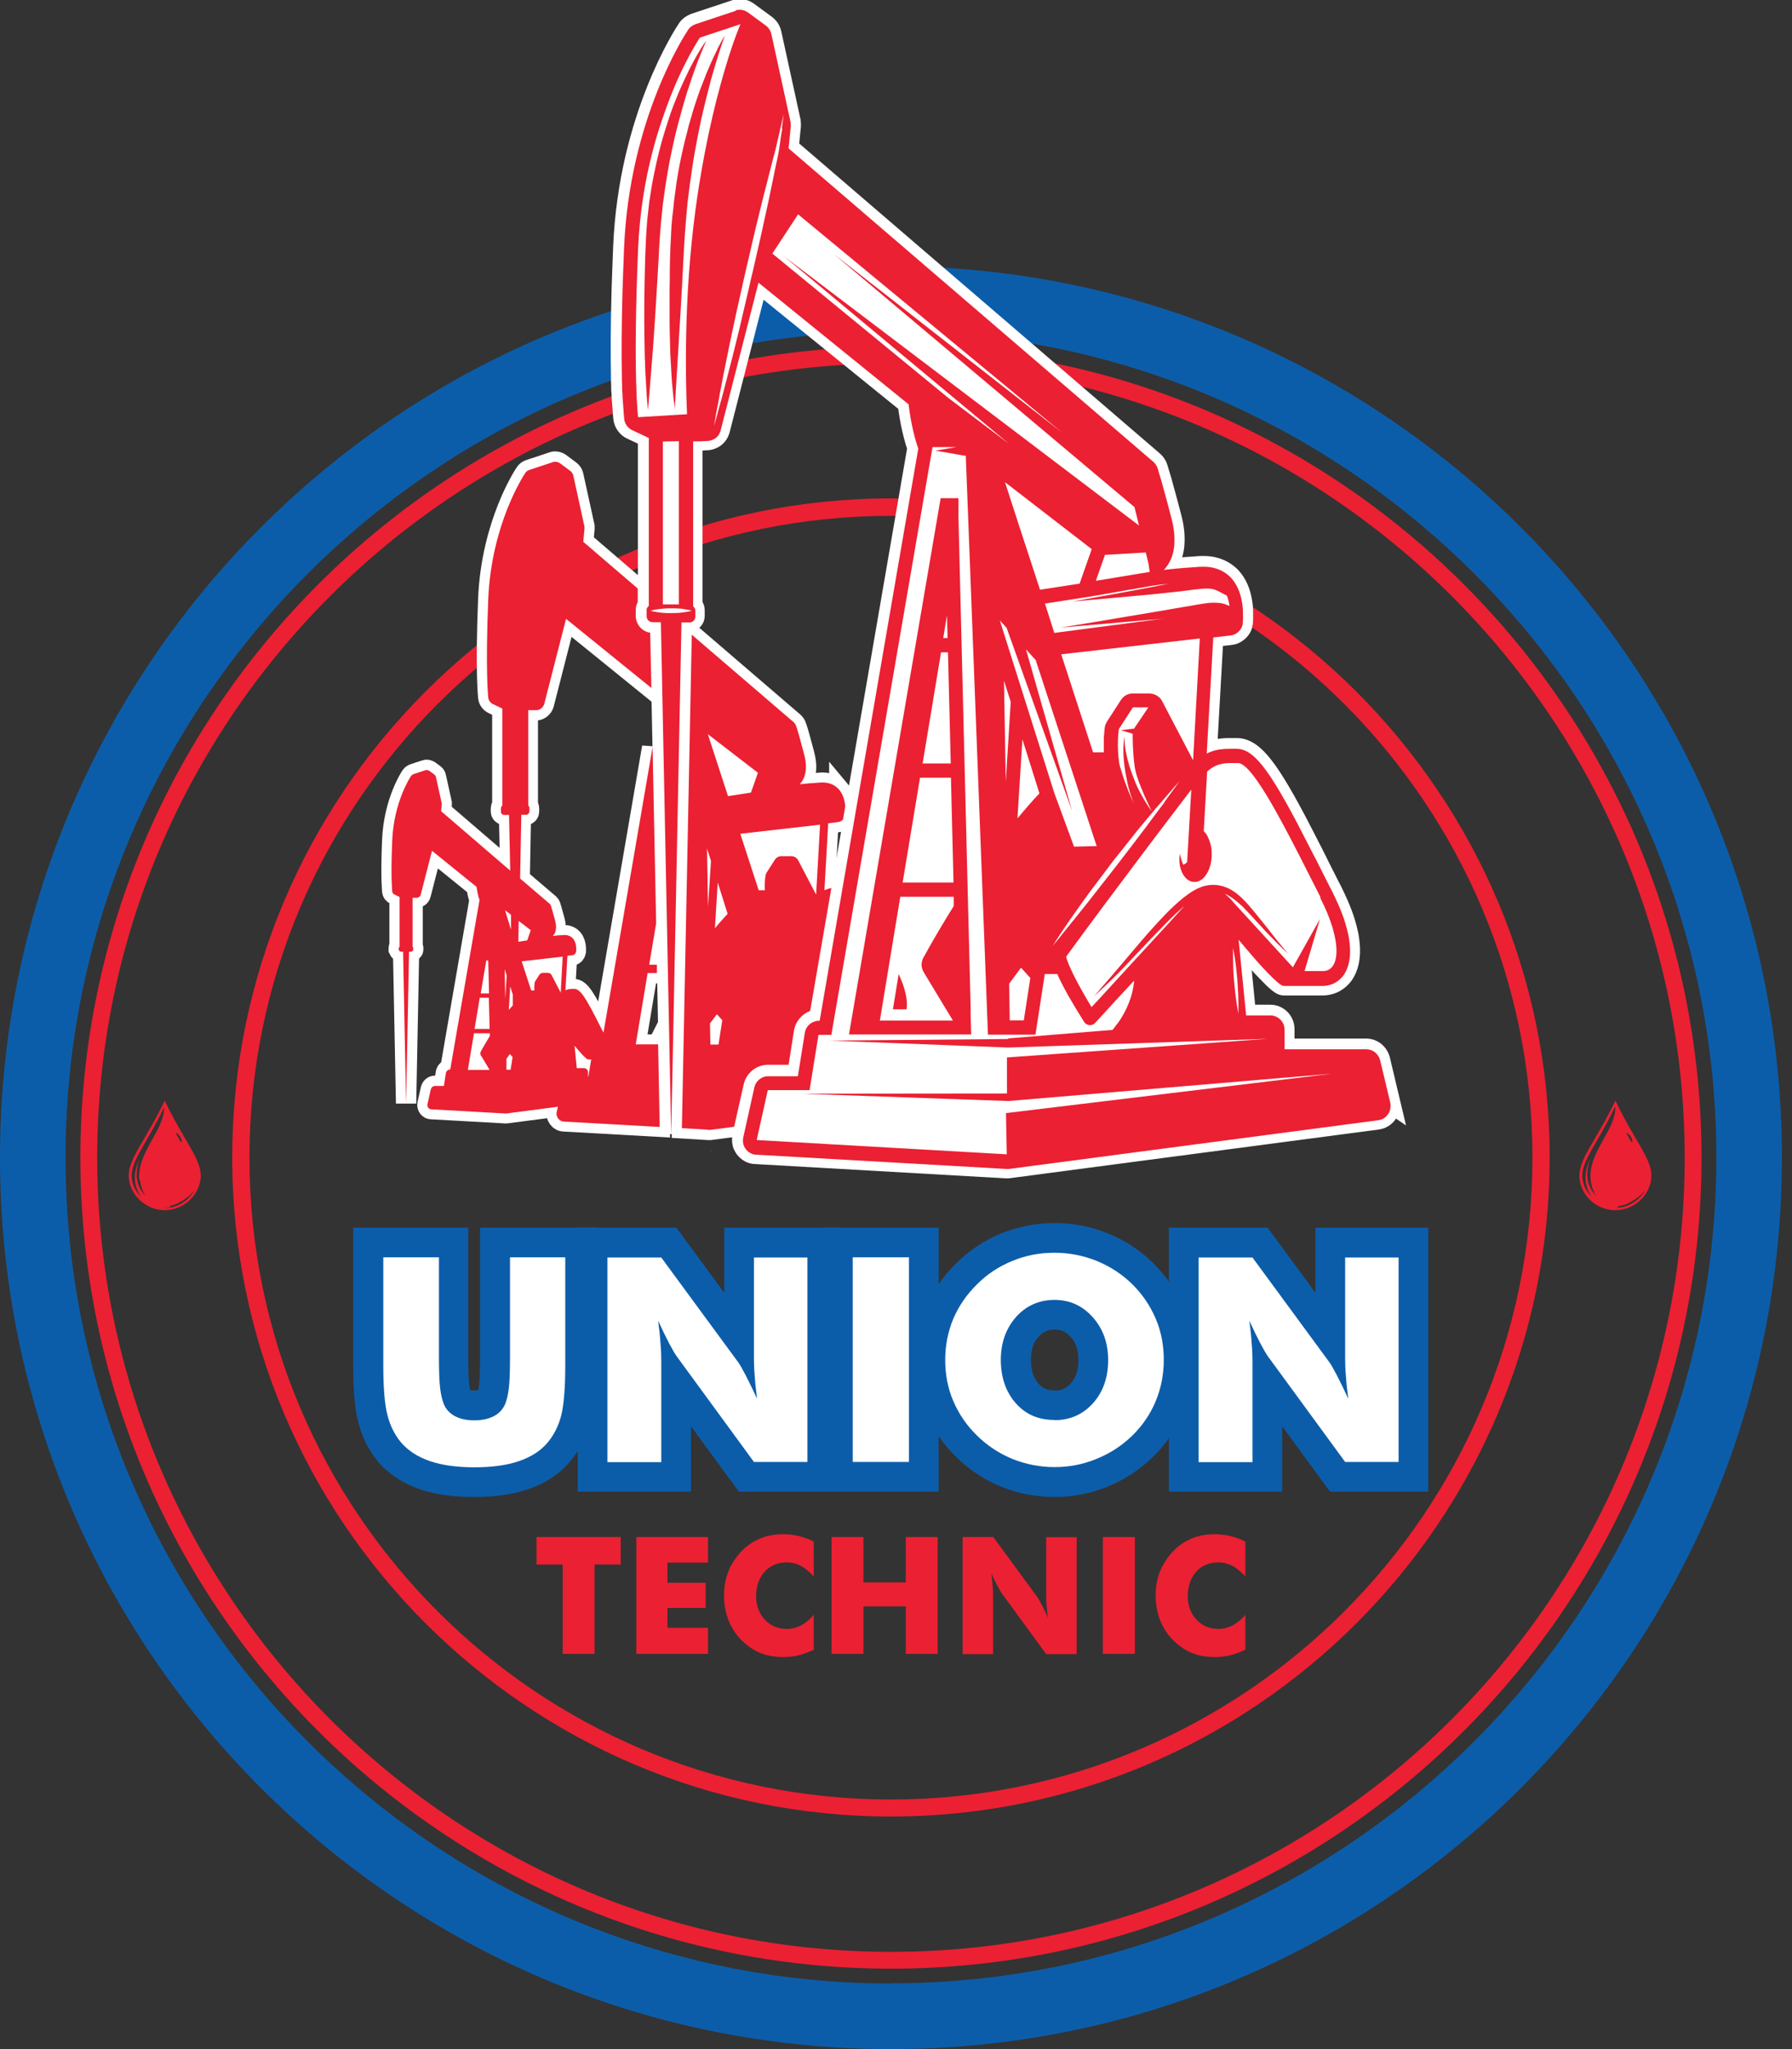 <?xml version="1.0" encoding="UTF-8"?>
<svg xmlns="http://www.w3.org/2000/svg" width="105" height="120" viewBox="0 0 105 120" fill="none">
  <rect x="0" y="0" width="105" height="120" fill="#333333" stroke="none"/>
  <g clip-path="url(#clip0_1470_423)">
    <path d="M52.204 15.592C23.376 15.592 0 38.956 0 67.796C0 96.636 23.376 120 52.204 120C81.032 120 104.408 96.624 104.408 67.796C104.408 38.968 81.032 15.592 52.204 15.592ZM52.204 116.16C25.534 116.16 3.84 94.466 3.84 67.796C3.84 41.125 25.534 19.42 52.204 19.42C78.875 19.42 100.568 41.114 100.568 67.784C100.568 94.455 78.875 116.148 52.204 116.148V116.16Z" fill="#0C5DA9"></path>
    <path d="M63.19 67.448C63.19 67.448 63.295 67.39 63.341 67.355C63.295 67.367 63.26 67.378 63.213 67.401C63.213 67.413 63.202 67.436 63.19 67.448Z" fill="#616F7F"></path>
    <path d="M41.659 67.39C41.659 67.39 41.59 67.367 41.566 67.355C41.601 67.378 41.648 67.401 41.682 67.425C41.682 67.413 41.682 67.401 41.671 67.39H41.659Z" fill="#616F7F"></path>
    <path d="M52.204 20.302C26.021 20.302 4.71 41.601 4.71 67.796C4.71 93.991 26.009 115.29 52.204 115.29C78.399 115.29 99.698 93.991 99.698 67.796C99.698 41.601 78.399 20.302 52.204 20.302ZM52.204 114.304C26.555 114.304 5.696 93.445 5.696 67.796C5.696 42.146 26.555 21.288 52.204 21.288C77.854 21.288 98.712 42.146 98.712 67.796C98.712 93.445 77.854 114.304 52.204 114.304Z" fill="#EB2032"></path>
    <path d="M52.204 29.188C30.916 29.188 13.607 46.508 13.607 67.784C13.607 89.06 30.928 106.38 52.204 106.38C73.48 106.38 90.8 89.06 90.8 67.784C90.8 46.508 73.48 29.188 52.204 29.188ZM52.204 105.383C31.485 105.383 14.617 88.527 14.617 67.796C14.617 47.065 31.485 30.209 52.204 30.209C72.923 30.209 89.791 47.065 89.791 67.796C89.791 88.527 72.935 105.383 52.204 105.383Z" fill="#EB2032"></path>
    <path d="M93.829 70.696L93.852 70.719C94.096 70.812 94.362 70.87 94.652 70.87C95.859 70.87 96.764 69.861 96.764 68.852C96.764 67.842 95.778 66.81 94.652 64.455C93.516 66.81 92.541 67.842 92.541 68.852C92.541 69.617 93.052 70.383 93.829 70.708V70.696ZM95.325 66.346C95.325 66.346 95.476 66.415 95.557 66.566C95.638 66.717 95.673 66.856 95.627 66.879C95.581 66.903 95.522 66.763 95.441 66.612C95.36 66.462 95.279 66.369 95.325 66.346ZM94.815 70.638C94.815 70.638 94.919 70.615 94.989 70.603C95.047 70.592 95.105 70.568 95.174 70.557C95.209 70.557 95.232 70.534 95.267 70.522C95.302 70.51 95.337 70.499 95.36 70.487C95.395 70.476 95.43 70.464 95.453 70.441L95.499 70.418L95.546 70.394C95.604 70.36 95.673 70.325 95.731 70.29C95.766 70.267 95.789 70.255 95.812 70.232C95.836 70.209 95.871 70.197 95.894 70.174C95.952 70.128 95.998 70.093 96.044 70.058C96.068 70.035 96.091 70.023 96.114 70C96.137 69.977 96.16 69.965 96.172 69.942C96.207 69.907 96.242 69.872 96.276 69.838C96.311 69.803 96.335 69.78 96.358 69.756C96.404 69.71 96.427 69.687 96.427 69.687C96.427 69.687 96.404 69.722 96.369 69.768C96.358 69.791 96.335 69.826 96.3 69.861C96.276 69.896 96.242 69.93 96.207 69.977C96.195 70 96.172 70.023 96.149 70.046C96.126 70.07 96.114 70.093 96.091 70.116C96.044 70.162 95.998 70.209 95.94 70.255C95.882 70.302 95.836 70.348 95.766 70.383C95.708 70.418 95.638 70.464 95.581 70.499L95.534 70.522L95.488 70.545C95.488 70.545 95.418 70.568 95.383 70.592C95.314 70.615 95.244 70.638 95.186 70.661C95.116 70.684 95.058 70.696 94.989 70.708C94.931 70.708 94.873 70.719 94.815 70.731C94.71 70.731 94.618 70.731 94.548 70.731C94.513 70.731 94.49 70.731 94.478 70.731C94.467 70.731 94.455 70.731 94.455 70.731C94.455 70.731 94.49 70.731 94.56 70.731C94.618 70.731 94.71 70.731 94.815 70.708V70.638ZM94.652 64.838C94.652 66.218 93.028 67.506 93.202 69.107C93.249 69.49 93.376 69.803 93.516 70.035C93.469 69.977 93.411 69.919 93.365 69.849C93.341 69.814 93.318 69.78 93.295 69.745C93.272 69.71 93.249 69.675 93.225 69.629C93.179 69.548 93.144 69.466 93.109 69.385C93.04 69.211 93.017 69.037 93.005 68.863C93.005 68.689 93.017 68.527 93.04 68.388C93.063 68.248 93.098 68.132 93.121 68.051C93.133 68.016 93.144 67.981 93.144 67.958C93.144 67.935 93.144 67.923 93.144 67.923C93.144 67.923 93.144 67.923 93.133 67.958C93.133 67.981 93.109 68.005 93.098 68.051C93.063 68.132 93.028 68.237 92.982 68.376C92.947 68.515 92.912 68.677 92.901 68.863C92.901 69.049 92.901 69.246 92.959 69.431C92.982 69.524 93.017 69.617 93.052 69.71C93.075 69.756 93.086 69.803 93.109 69.838C93.133 69.884 93.156 69.919 93.179 69.965C93.202 70 93.225 70.035 93.237 70.07C92.912 69.733 92.715 69.292 92.715 68.84C92.715 67.923 93.597 66.972 94.618 64.849L94.652 64.838Z" fill="#EB2032"></path>
    <path d="M7.541 68.84C7.541 69.606 8.051 70.371 8.829 70.696C8.84 70.708 8.852 70.719 8.852 70.719C9.096 70.812 9.362 70.87 9.652 70.87C10.859 70.87 11.764 69.861 11.764 68.852C11.764 67.842 10.778 66.81 9.652 64.455C8.515 66.81 7.541 67.842 7.541 68.852V68.84ZM8.202 69.107C8.249 69.49 8.376 69.803 8.515 70.035C8.469 69.977 8.411 69.919 8.365 69.849C8.341 69.814 8.318 69.78 8.295 69.745C8.272 69.71 8.249 69.675 8.225 69.629C8.179 69.548 8.144 69.466 8.109 69.385C8.051 69.211 8.017 69.037 8.005 68.863C8.005 68.689 8.017 68.527 8.04 68.388C8.063 68.248 8.098 68.132 8.121 68.051C8.133 68.016 8.144 67.981 8.144 67.958C8.144 67.935 8.144 67.923 8.144 67.923C8.144 67.923 8.144 67.923 8.133 67.958C8.133 67.981 8.109 68.005 8.098 68.051C8.063 68.132 8.028 68.237 7.982 68.376C7.947 68.515 7.912 68.677 7.901 68.863C7.901 69.049 7.901 69.246 7.959 69.431C7.982 69.524 8.017 69.617 8.051 69.71C8.075 69.756 8.098 69.803 8.109 69.838C8.133 69.884 8.156 69.919 8.179 69.965C8.202 70 8.225 70.035 8.237 70.07C7.912 69.733 7.715 69.292 7.715 68.84C7.715 67.923 8.597 66.972 9.618 64.849C9.618 66.23 7.993 67.517 8.167 69.118L8.202 69.107ZM10.325 66.346C10.325 66.346 10.476 66.415 10.557 66.566C10.639 66.717 10.673 66.856 10.627 66.879C10.581 66.903 10.523 66.763 10.441 66.612C10.36 66.462 10.279 66.369 10.325 66.346ZM9.977 70.615C10.035 70.603 10.093 70.58 10.163 70.568C10.198 70.568 10.221 70.545 10.256 70.534C10.29 70.522 10.325 70.51 10.348 70.499C10.383 70.487 10.418 70.476 10.441 70.452L10.488 70.429L10.534 70.406C10.592 70.371 10.662 70.336 10.72 70.302C10.755 70.278 10.778 70.267 10.801 70.244C10.824 70.22 10.859 70.209 10.882 70.186C10.94 70.139 10.986 70.104 11.033 70.07C11.056 70.046 11.079 70.035 11.102 70.012C11.126 69.988 11.149 69.977 11.161 69.954C11.195 69.919 11.23 69.884 11.265 69.849C11.3 69.814 11.323 69.791 11.346 69.768C11.393 69.722 11.416 69.698 11.416 69.698C11.416 69.698 11.393 69.733 11.358 69.78C11.346 69.803 11.323 69.838 11.288 69.872C11.265 69.907 11.23 69.942 11.195 69.988C11.184 70.012 11.161 70.035 11.137 70.058C11.114 70.081 11.091 70.104 11.079 70.128C11.033 70.174 10.986 70.22 10.928 70.267C10.87 70.313 10.824 70.36 10.755 70.394C10.697 70.429 10.627 70.476 10.569 70.51L10.523 70.534L10.476 70.557C10.476 70.557 10.406 70.58 10.372 70.603C10.302 70.626 10.232 70.65 10.174 70.673C10.105 70.696 10.047 70.708 9.977 70.719C9.919 70.719 9.861 70.731 9.803 70.743C9.699 70.743 9.606 70.743 9.536 70.743C9.502 70.743 9.478 70.743 9.467 70.743C9.455 70.743 9.444 70.743 9.444 70.743C9.444 70.743 9.478 70.743 9.548 70.743C9.606 70.743 9.699 70.742 9.803 70.719C9.861 70.719 9.908 70.696 9.977 70.684V70.615Z" fill="#EB2032"></path>
    <path d="M27.784 86.798C26.67 86.798 25.696 86.659 24.895 86.392C24.037 86.102 23.341 85.65 22.819 85.035C22.355 84.49 22.03 83.828 21.845 83.086C21.659 82.378 21.578 81.357 21.578 79.965V72.761H26.578V79.455C26.578 80.278 26.601 80.859 26.636 81.195C26.67 81.485 26.728 81.728 26.798 81.903C26.845 82.019 26.914 82.088 27.042 82.158C27.227 82.251 27.471 82.297 27.784 82.297C28.097 82.297 28.329 82.251 28.515 82.158C28.643 82.088 28.724 82.007 28.77 81.891C28.84 81.728 28.898 81.485 28.921 81.195C28.956 80.87 28.979 80.278 28.979 79.455V72.761H33.967V79.965C33.967 81.369 33.886 82.39 33.701 83.086C33.515 83.84 33.179 84.49 32.715 85.035C32.204 85.638 31.508 86.091 30.65 86.392C29.849 86.659 28.875 86.798 27.761 86.798H27.784Z" fill="white"></path>
    <path d="M33.121 73.631V79.965C33.121 81.276 33.039 82.251 32.889 82.877C32.726 83.504 32.459 84.037 32.088 84.478C31.682 84.965 31.114 85.325 30.406 85.568C29.687 85.812 28.828 85.928 27.807 85.928C26.787 85.928 25.916 85.812 25.197 85.568C24.489 85.325 23.921 84.965 23.503 84.478C23.132 84.037 22.865 83.504 22.703 82.877C22.541 82.251 22.459 81.288 22.459 79.965V73.631H25.719V79.455C25.719 80.313 25.742 80.928 25.789 81.299C25.835 81.671 25.905 81.984 26.009 82.239C26.137 82.541 26.357 82.773 26.659 82.935C26.96 83.097 27.355 83.179 27.796 83.179C28.237 83.179 28.619 83.097 28.933 82.935C29.246 82.773 29.455 82.541 29.594 82.239C29.698 81.984 29.768 81.671 29.814 81.299C29.861 80.928 29.884 80.313 29.884 79.455V73.631H33.132M34.861 71.891H28.132V79.455C28.132 80.441 28.097 80.893 28.074 81.091C28.063 81.23 28.039 81.346 28.016 81.415C27.97 81.415 27.889 81.427 27.784 81.427C27.68 81.427 27.61 81.427 27.552 81.415C27.529 81.334 27.517 81.23 27.494 81.091C27.471 80.916 27.436 80.476 27.436 79.455V71.891H20.696V79.965C20.696 81.439 20.789 82.541 20.998 83.306C21.218 84.176 21.613 84.942 22.146 85.592C22.773 86.323 23.596 86.868 24.606 87.216C25.499 87.517 26.566 87.668 27.773 87.668C28.979 87.668 30.046 87.517 30.94 87.216C31.96 86.868 32.784 86.323 33.399 85.592C33.944 84.954 34.339 84.176 34.559 83.295C34.756 82.529 34.849 81.439 34.849 79.954V71.879L34.861 71.891Z" fill="#0C5DA9"></path>
    <path d="M43.736 86.485L39.617 80.859V86.485H34.733V72.761H39.188L43.306 78.364V72.761H48.179V86.485H43.736Z" fill="white"></path>
    <path d="M47.309 73.631V85.615H44.176L39.652 79.431C39.559 79.304 39.408 79.049 39.211 78.677C39.014 78.295 38.794 77.854 38.562 77.343C38.631 77.842 38.678 78.295 38.701 78.677C38.736 79.06 38.747 79.408 38.747 79.71V85.626H35.592V73.643H38.747L43.272 79.803C43.364 79.93 43.504 80.186 43.701 80.557C43.898 80.94 44.118 81.392 44.362 81.914C44.292 81.415 44.246 80.975 44.223 80.592C44.188 80.209 44.176 79.861 44.176 79.559V73.643H47.309M49.049 71.891H42.436V75.708L40.151 72.599L39.629 71.891H33.852V87.355H40.487V83.527L42.773 86.647L43.295 87.355H49.049V71.891Z" fill="#0C5DA9"></path>
    <path d="M54.13 72.761H49.096V86.485H54.13V72.761Z" fill="white"></path>
    <path d="M53.26 73.631V85.615H49.965V73.631H53.26ZM55 71.891H48.225V87.355H55V71.891Z" fill="#0C5DA9"></path>
    <path d="M61.798 86.798C60.835 86.798 59.895 86.612 59.014 86.253C58.132 85.893 57.331 85.371 56.658 84.698C55.962 84.037 55.429 83.248 55.069 82.39C54.709 81.531 54.524 80.603 54.524 79.64C54.524 78.677 54.709 77.749 55.069 76.879C55.429 76.021 55.974 75.244 56.67 74.571C57.331 73.909 58.132 73.388 59.014 73.028C59.895 72.668 60.835 72.483 61.798 72.483C62.761 72.483 63.7 72.668 64.582 73.028C65.475 73.388 66.276 73.909 66.948 74.571C67.621 75.232 68.155 76.009 68.526 76.879C68.886 77.738 69.072 78.666 69.072 79.64C69.072 80.615 68.886 81.543 68.526 82.401C68.167 83.26 67.633 84.037 66.948 84.71C66.264 85.371 65.464 85.893 64.57 86.253C63.677 86.612 62.749 86.798 61.798 86.798ZM61.798 76.995C61.136 76.995 60.638 77.216 60.197 77.703C59.744 78.213 59.524 78.84 59.524 79.64C59.524 80.441 59.744 81.091 60.185 81.589C60.603 82.065 61.113 82.285 61.798 82.285C62.482 82.285 62.969 82.065 63.399 81.578C63.851 81.067 64.072 80.441 64.072 79.64C64.072 78.84 63.851 78.213 63.399 77.703C62.958 77.216 62.459 76.984 61.809 76.984L61.798 76.995Z" fill="white"></path>
    <path d="M61.798 73.364C62.645 73.364 63.468 73.527 64.257 73.84C65.046 74.165 65.742 74.617 66.334 75.197C66.937 75.789 67.389 76.462 67.714 77.216C68.039 77.97 68.19 78.782 68.19 79.64C68.19 80.499 68.028 81.311 67.714 82.065C67.401 82.819 66.937 83.492 66.334 84.084C65.719 84.675 65.023 85.128 64.234 85.441C63.445 85.766 62.633 85.916 61.786 85.916C60.939 85.916 60.104 85.754 59.327 85.441C58.538 85.116 57.853 84.664 57.262 84.084C56.647 83.492 56.183 82.807 55.858 82.053C55.533 81.299 55.383 80.487 55.383 79.64C55.383 78.793 55.545 77.981 55.858 77.227C56.183 76.473 56.647 75.8 57.262 75.197C57.853 74.606 58.55 74.153 59.327 73.84C60.104 73.515 60.928 73.364 61.786 73.364M61.798 83.167C62.703 83.167 63.457 82.831 64.048 82.169C64.64 81.508 64.93 80.661 64.93 79.652C64.93 78.643 64.628 77.807 64.025 77.135C63.422 76.462 62.679 76.125 61.786 76.125C60.893 76.125 60.127 76.462 59.536 77.123C58.944 77.796 58.642 78.631 58.642 79.64C58.642 80.65 58.932 81.508 59.512 82.169C60.092 82.831 60.846 83.156 61.775 83.156M61.798 71.624C60.719 71.624 59.675 71.833 58.677 72.227C57.691 72.633 56.798 73.213 56.044 73.968C55.278 74.71 54.675 75.58 54.257 76.555C53.851 77.517 53.642 78.561 53.642 79.652C53.642 80.743 53.851 81.775 54.257 82.738C54.663 83.712 55.267 84.594 56.055 85.348C56.798 86.079 57.679 86.671 58.677 87.065C59.663 87.471 60.719 87.668 61.798 87.668C62.877 87.668 63.909 87.459 64.895 87.065C65.881 86.659 66.775 86.079 67.54 85.336C68.317 84.571 68.921 83.701 69.315 82.738C69.721 81.775 69.93 80.731 69.93 79.64C69.93 78.55 69.721 77.506 69.315 76.543C68.909 75.568 68.317 74.698 67.552 73.956C66.798 73.213 65.904 72.622 64.907 72.227C63.909 71.821 62.865 71.624 61.798 71.624ZM61.798 81.427C61.369 81.427 61.09 81.311 60.846 81.021C60.661 80.812 60.406 80.429 60.406 79.64C60.406 78.852 60.661 78.492 60.858 78.283C61.125 77.981 61.392 77.865 61.798 77.865C62.204 77.865 62.459 77.993 62.737 78.295C62.935 78.515 63.19 78.898 63.19 79.652C63.19 80.406 62.935 80.8 62.737 81.021C62.471 81.311 62.204 81.439 61.786 81.439L61.798 81.427Z" fill="#0C5DA9"></path>
    <path d="M78.376 86.485L74.269 80.859V86.485H69.374V72.761H73.84L77.947 78.364V72.761H82.819V86.485H78.376Z" fill="white"></path>
    <path d="M81.949 73.631V85.615H78.817L74.292 79.431C74.2 79.304 74.049 79.049 73.852 78.677C73.654 78.295 73.434 77.854 73.202 77.343C73.272 77.842 73.318 78.295 73.341 78.677C73.376 79.06 73.388 79.408 73.388 79.71V85.626H70.232V73.643H73.388L77.912 79.803C78.005 79.93 78.144 80.186 78.341 80.557C78.538 80.94 78.759 81.392 79.002 81.914C78.933 81.415 78.886 80.975 78.863 80.592C78.828 80.209 78.817 79.861 78.817 79.559V73.643H81.949M83.689 71.891H77.077V75.708L74.791 72.599L74.269 71.891H68.492V87.355H75.128V83.527L77.413 86.647L77.935 87.355H83.689V71.891Z" fill="#0C5DA9"></path>
    <path d="M32.97 96.856V91.624H31.439V90.012H36.369V91.624H34.837V96.856H32.97Z" fill="#EB2032"></path>
    <path d="M37.285 96.856V90.012H41.485V91.508H39.107V92.691H41.346V94.165H39.107V95.325H41.485V96.856H37.285Z" fill="#EB2032"></path>
    <path d="M47.68 90.278V92.32C47.425 92.042 47.169 91.833 46.914 91.694C46.659 91.566 46.392 91.496 46.102 91.496C45.568 91.496 45.128 91.682 44.803 92.042C44.478 92.401 44.304 92.889 44.304 93.48C44.304 94.025 44.478 94.49 44.814 94.849C45.151 95.209 45.58 95.394 46.102 95.394C46.392 95.394 46.659 95.325 46.914 95.197C47.169 95.07 47.425 94.861 47.68 94.571V96.612C47.378 96.752 47.088 96.868 46.798 96.937C46.508 97.007 46.206 97.042 45.905 97.042C45.534 97.042 45.186 96.995 44.872 96.914C44.559 96.821 44.269 96.694 44.002 96.508C43.492 96.16 43.097 95.731 42.831 95.209C42.564 94.687 42.425 94.107 42.425 93.445C42.425 92.923 42.506 92.448 42.68 92.019C42.854 91.589 43.109 91.207 43.445 90.847C43.77 90.51 44.13 90.267 44.547 90.093C44.965 89.919 45.406 89.849 45.905 89.849C46.206 89.849 46.496 89.884 46.798 89.954C47.088 90.023 47.39 90.128 47.68 90.278Z" fill="#EB2032"></path>
    <path d="M48.724 96.856V90.012H50.592V92.668H53.074V90.012H54.942V96.856H53.074V94.072H50.592V96.856H48.724Z" fill="#EB2032"></path>
    <path d="M56.403 96.856V90.012H58.201L60.788 93.538C60.835 93.608 60.916 93.759 61.032 93.968C61.148 94.188 61.276 94.443 61.403 94.745C61.368 94.466 61.334 94.211 61.322 93.991C61.299 93.77 61.299 93.573 61.299 93.399V90.023H63.085V96.868H61.299L58.712 93.329C58.654 93.26 58.573 93.109 58.457 92.9C58.341 92.68 58.213 92.425 58.085 92.135C58.12 92.425 58.155 92.68 58.166 92.9C58.178 93.121 58.19 93.318 58.19 93.492V96.868H56.392L56.403 96.856Z" fill="#EB2032"></path>
    <path d="M64.617 96.856V90.012H66.496V96.856H64.617Z" fill="#EB2032"></path>
    <path d="M72.97 90.278V92.32C72.715 92.042 72.46 91.833 72.204 91.694C71.949 91.566 71.682 91.496 71.392 91.496C70.859 91.496 70.418 91.682 70.093 92.042C69.768 92.401 69.594 92.889 69.594 93.48C69.594 94.025 69.768 94.49 70.105 94.849C70.441 95.209 70.87 95.394 71.392 95.394C71.682 95.394 71.949 95.325 72.204 95.197C72.46 95.07 72.715 94.861 72.97 94.571V96.612C72.668 96.752 72.378 96.868 72.088 96.937C71.798 97.007 71.497 97.042 71.195 97.042C70.824 97.042 70.476 96.995 70.163 96.914C69.849 96.821 69.559 96.694 69.293 96.508C68.782 96.16 68.388 95.731 68.121 95.209C67.854 94.687 67.715 94.107 67.715 93.445C67.715 92.923 67.796 92.448 67.97 92.019C68.144 91.589 68.399 91.207 68.736 90.847C69.061 90.51 69.42 90.267 69.838 90.093C70.255 89.919 70.696 89.849 71.195 89.849C71.497 89.849 71.787 89.884 72.088 89.954C72.378 90.023 72.68 90.128 72.97 90.278Z" fill="#EB2032"></path>
    <path d="M53.12 59.107C53.202 58.585 53.039 57.865 52.657 57.042L52.32 59.107H53.12Z" fill="white" stroke="white" stroke-width="1.189" stroke-miterlimit="10"></path>
    <path d="M81.45 64.548L80.859 62.065C80.824 61.926 80.754 61.798 80.661 61.694C80.51 61.52 80.29 61.415 80.046 61.415H75.255V60.267C75.255 60.035 75.162 59.826 75.012 59.675C74.861 59.524 74.652 59.432 74.432 59.432H73.005L72.564 55C72.842 55.325 73.167 55.719 73.492 56.09C73.689 56.311 73.886 56.543 74.084 56.74C74.281 56.937 74.455 57.123 74.617 57.285C74.722 57.39 74.826 57.471 74.907 57.541C75.035 57.645 75.139 57.703 75.209 57.703C75.267 57.703 75.325 57.703 75.383 57.703C75.499 57.703 75.615 57.703 75.754 57.703C75.824 57.703 75.893 57.703 75.963 57.703H77.483C77.552 57.703 77.622 57.703 77.68 57.691C78.074 57.645 78.422 57.448 78.678 57.123C78.724 57.065 78.759 57.019 78.794 56.949C79.084 56.462 79.165 55.777 79.037 54.965C79.026 54.861 79.002 54.756 78.979 54.652C78.933 54.443 78.875 54.223 78.805 53.991C78.701 53.654 78.562 53.295 78.399 52.923C78.295 52.68 78.167 52.425 78.04 52.158C77.993 52.065 77.935 51.961 77.889 51.868C77.738 51.566 77.564 51.23 77.39 50.882C77.227 50.545 77.065 50.232 76.914 49.93C76.601 49.327 76.323 48.77 76.056 48.26C75.986 48.132 75.928 48.016 75.859 47.889C75.661 47.529 75.487 47.193 75.313 46.891C75.255 46.786 75.197 46.694 75.139 46.589C73.979 44.571 73.237 43.817 72.471 43.817H72.274H72.088C71.961 43.817 71.833 43.817 71.717 43.828C71.357 43.852 71.033 43.933 70.708 44.095L71.091 37.297L72.088 37.181C72.088 37.181 72.181 37.169 72.227 37.158C72.448 37.088 72.633 36.937 72.738 36.74C72.784 36.659 72.808 36.566 72.819 36.473C72.819 36.473 72.819 36.45 72.819 36.427C72.819 36.392 72.819 36.322 72.831 36.253C72.831 36.183 72.831 36.09 72.831 35.986C72.831 35.835 72.831 35.661 72.808 35.464C72.749 34.954 72.599 34.35 72.193 33.875C72.158 33.828 72.123 33.794 72.077 33.747C71.775 33.457 71.288 33.156 70.545 33.156C70.522 33.156 70.487 33.156 70.464 33.156C70.441 33.156 70.406 33.156 70.383 33.156C70.267 33.156 70.151 33.167 70.046 33.179C69.281 33.225 68.654 33.283 68.19 33.341C68.306 33.225 68.411 33.086 68.515 32.9C68.654 32.645 68.77 32.32 68.805 31.903C68.805 31.903 68.805 31.879 68.805 31.868C68.84 31.45 68.805 30.94 68.643 30.325C68.376 29.281 68.167 28.561 68.04 28.086C67.9 27.622 67.831 27.413 67.831 27.39C67.784 27.251 67.692 27.111 67.587 27.019L46.207 8.654L46.334 7.367C46.334 7.285 46.334 7.193 46.323 7.111L45.197 1.961C45.163 1.81 45.093 1.671 44.989 1.566C44.954 1.531 44.919 1.497 44.873 1.462L44.35 1.079L43.828 0.696C43.828 0.696 43.759 0.65 43.712 0.626C43.596 0.568 43.469 0.534 43.341 0.534C43.26 0.534 43.167 0.545 43.086 0.58L40.708 1.369C40.708 1.369 40.627 1.404 40.58 1.427C40.499 1.473 40.429 1.52 40.36 1.589C40.325 1.624 40.302 1.659 40.279 1.694C40.139 1.903 36.833 6.868 36.52 14.49C36.485 15.418 36.45 16.276 36.427 17.053C36.369 19.2 36.369 20.8 36.392 21.949C36.392 22.158 36.392 22.355 36.404 22.529C36.404 22.715 36.404 22.877 36.427 23.028C36.427 23.26 36.45 23.457 36.462 23.631C36.497 24.2 36.531 24.466 36.531 24.501C36.566 24.78 36.752 25.035 37.007 25.151L37.97 25.603V35.441C37.912 35.487 37.854 35.557 37.842 35.627C37.842 35.65 37.842 35.684 37.842 35.708V36.044C37.842 36.23 37.993 36.392 38.19 36.392H38.678L39.281 66.404L39.582 51.554L39.884 36.404H40.36C40.36 36.404 40.453 36.404 40.487 36.38C40.569 36.346 40.638 36.276 40.673 36.195C40.696 36.148 40.696 36.114 40.696 36.056V35.719C40.696 35.615 40.65 35.522 40.569 35.464V25.8H40.986L41.404 25.777C41.543 25.777 41.671 25.731 41.787 25.673C41.984 25.568 42.123 25.383 42.181 25.151L44.397 16.508L48.794 20.07L53.19 23.631C53.225 23.91 53.283 24.327 53.376 24.791C53.469 25.255 53.596 25.766 53.759 26.23L47.981 59.733H47.923C47.819 59.733 47.726 59.756 47.633 59.791C47.367 59.896 47.158 60.139 47.111 60.441L46.705 62.981H44.965C44.873 62.981 44.78 62.993 44.687 63.028C44.594 63.063 44.524 63.109 44.443 63.167C44.374 63.225 44.316 63.295 44.258 63.376C44.211 63.457 44.176 63.538 44.153 63.643L43.504 66.566C43.469 66.752 43.48 66.937 43.562 67.1C43.585 67.158 43.62 67.204 43.654 67.251C43.724 67.343 43.817 67.425 43.921 67.483C44.026 67.541 44.142 67.575 44.269 67.575L58.921 68.411C58.921 68.411 58.956 68.411 58.968 68.411C59.002 68.411 59.037 68.411 59.072 68.411L69.896 66.984L80.719 65.557C80.951 65.522 81.16 65.394 81.288 65.197C81.357 65.104 81.404 64.988 81.415 64.872C81.439 64.756 81.439 64.64 81.415 64.524L81.45 64.548ZM45.94 6.798L45.951 6.729C45.951 6.729 45.951 6.775 45.951 6.798H45.94Z" fill="white"></path>
    <path d="M74.281 60.835H74.316M81.45 64.548L80.859 62.065C80.824 61.926 80.754 61.798 80.661 61.694C80.51 61.52 80.29 61.415 80.046 61.415H75.255V60.267C75.255 60.035 75.162 59.826 75.012 59.675C74.861 59.524 74.652 59.432 74.432 59.432H73.005L72.564 55C72.842 55.325 73.167 55.719 73.492 56.09C73.689 56.311 73.886 56.543 74.084 56.74C74.281 56.937 74.455 57.123 74.617 57.285C74.722 57.39 74.826 57.471 74.907 57.541C75.035 57.645 75.139 57.703 75.209 57.703C75.267 57.703 75.325 57.703 75.383 57.703C75.499 57.703 75.615 57.703 75.754 57.703C75.824 57.703 75.893 57.703 75.963 57.703H77.483C77.552 57.703 77.622 57.703 77.68 57.691C78.074 57.645 78.422 57.448 78.678 57.123C78.724 57.065 78.759 57.019 78.794 56.949C79.084 56.462 79.165 55.777 79.037 54.965C79.026 54.861 79.002 54.756 78.979 54.652C78.933 54.443 78.875 54.223 78.805 53.991C78.701 53.654 78.562 53.295 78.399 52.923C78.295 52.68 78.167 52.425 78.04 52.158C77.993 52.065 77.935 51.961 77.889 51.868C77.738 51.566 77.564 51.23 77.39 50.882C77.227 50.545 77.065 50.232 76.914 49.93C76.601 49.327 76.323 48.77 76.056 48.26C75.986 48.132 75.928 48.016 75.859 47.889C75.661 47.529 75.487 47.193 75.313 46.891C75.255 46.786 75.197 46.694 75.139 46.589C73.979 44.571 73.237 43.817 72.471 43.817H72.274H72.088C71.961 43.817 71.833 43.817 71.717 43.828C71.357 43.852 71.033 43.933 70.708 44.095L71.091 37.297L72.088 37.181C72.088 37.181 72.181 37.169 72.227 37.158C72.448 37.088 72.633 36.937 72.738 36.74C72.784 36.659 72.808 36.566 72.819 36.473C72.819 36.473 72.819 36.45 72.819 36.427C72.819 36.392 72.819 36.322 72.831 36.253C72.831 36.183 72.831 36.09 72.831 35.986C72.831 35.835 72.831 35.661 72.808 35.464C72.749 34.954 72.599 34.35 72.193 33.875C72.158 33.828 72.123 33.794 72.077 33.747C71.775 33.457 71.288 33.156 70.545 33.156C70.522 33.156 70.487 33.156 70.464 33.156C70.441 33.156 70.406 33.156 70.383 33.156C70.267 33.156 70.151 33.167 70.046 33.179C69.281 33.225 68.654 33.283 68.19 33.341C68.306 33.225 68.411 33.086 68.515 32.9C68.654 32.645 68.77 32.32 68.805 31.903C68.805 31.903 68.805 31.879 68.805 31.868C68.84 31.45 68.805 30.94 68.643 30.325C68.376 29.281 68.167 28.561 68.04 28.086C67.9 27.622 67.831 27.413 67.831 27.39C67.784 27.251 67.692 27.111 67.587 27.019L46.207 8.654L46.334 7.367C46.334 7.285 46.334 7.193 46.323 7.111L45.197 1.961C45.163 1.81 45.093 1.671 44.989 1.566C44.954 1.531 44.919 1.497 44.873 1.462L44.35 1.079L43.828 0.696C43.828 0.696 43.759 0.65 43.712 0.626C43.596 0.568 43.469 0.534 43.341 0.534C43.26 0.534 43.167 0.545 43.086 0.58L40.708 1.369C40.708 1.369 40.627 1.404 40.58 1.427C40.499 1.473 40.429 1.52 40.36 1.589C40.325 1.624 40.302 1.659 40.279 1.694C40.139 1.903 36.833 6.868 36.52 14.49C36.485 15.418 36.45 16.276 36.427 17.053C36.369 19.2 36.369 20.8 36.392 21.949C36.392 22.158 36.392 22.355 36.404 22.529C36.404 22.715 36.404 22.877 36.427 23.028C36.427 23.26 36.45 23.457 36.462 23.631C36.497 24.2 36.531 24.466 36.531 24.501C36.566 24.78 36.752 25.035 37.007 25.151L37.97 25.603V35.441C37.912 35.487 37.854 35.557 37.842 35.627C37.842 35.65 37.842 35.684 37.842 35.708V36.044C37.842 36.23 37.993 36.392 38.19 36.392H38.678L39.281 66.404L39.582 51.554L39.884 36.404H40.36C40.36 36.404 40.453 36.404 40.487 36.38C40.569 36.346 40.638 36.276 40.673 36.195C40.696 36.148 40.696 36.114 40.696 36.056V35.719C40.696 35.615 40.65 35.522 40.569 35.464V25.8H40.986L41.404 25.777C41.543 25.777 41.671 25.731 41.787 25.673C41.984 25.568 42.123 25.383 42.181 25.151L44.397 16.508L48.794 20.07L53.19 23.631C53.225 23.91 53.283 24.327 53.376 24.791C53.469 25.255 53.596 25.766 53.759 26.23L47.981 59.733H47.923C47.819 59.733 47.726 59.756 47.633 59.791C47.367 59.896 47.158 60.139 47.111 60.441L46.705 62.981H44.965C44.873 62.981 44.78 62.993 44.687 63.028C44.594 63.063 44.524 63.109 44.443 63.167C44.374 63.225 44.316 63.295 44.258 63.376C44.211 63.457 44.176 63.538 44.153 63.643L43.504 66.566C43.469 66.752 43.48 66.937 43.562 67.1C43.585 67.158 43.62 67.204 43.654 67.251C43.724 67.343 43.817 67.425 43.921 67.483C44.026 67.541 44.142 67.575 44.269 67.575L58.921 68.411C58.921 68.411 58.956 68.411 58.968 68.411C59.002 68.411 59.037 68.411 59.072 68.411L69.896 66.984L80.719 65.557C80.951 65.522 81.16 65.394 81.288 65.197C81.357 65.104 81.404 64.988 81.415 64.872C81.439 64.756 81.439 64.64 81.415 64.524L81.45 64.548ZM45.94 6.798L45.951 6.729C45.951 6.729 45.951 6.775 45.951 6.798H45.94Z" stroke="white" stroke-width="1.189" stroke-miterlimit="10"></path>
    <path d="M38.55 61.172H37.239L37.935 56.995H38.48V56.508H38.016L38.422 54.084L38.213 43.759L35.336 60.487C35.336 60.487 35.313 60.429 35.29 60.394C35.232 60.278 35.162 60.151 35.093 60.012C34.304 58.446 33.979 57.923 33.631 57.923H33.573H33.515C33.364 57.923 33.237 57.947 33.109 58.005L33.225 55.986L33.515 55.951C33.631 55.94 33.712 55.847 33.736 55.742C33.736 55.696 33.794 55.255 33.55 54.977C33.469 54.884 33.318 54.768 33.063 54.768C33.051 54.768 33.028 54.768 33.016 54.768C32.738 54.78 32.517 54.803 32.367 54.826C32.506 54.687 32.633 54.42 32.506 53.933C32.343 53.318 32.262 53.074 32.262 53.063C32.251 53.016 32.227 52.981 32.193 52.947L30.452 51.462L30.522 47.726H30.8C30.905 47.726 30.998 47.633 30.998 47.529V47.332C30.998 47.274 30.974 47.216 30.928 47.181V41.601H31.415C31.624 41.589 31.81 41.438 31.868 41.23L33.144 36.253L38.144 40.302L38.074 37.065C37.599 36.995 37.227 36.578 37.227 36.079V35.742C37.227 35.557 37.274 35.383 37.367 35.232V34.455L34.176 31.717L34.246 30.974C34.246 30.974 34.246 30.87 34.246 30.824L33.596 27.854C33.573 27.738 33.504 27.633 33.411 27.564L32.819 27.123C32.738 27.065 32.633 27.03 32.541 27.03C32.494 27.03 32.436 27.03 32.39 27.053L31.021 27.506C30.916 27.541 30.835 27.599 30.777 27.691C30.696 27.807 28.794 30.673 28.608 35.07C28.434 39.373 28.608 40.789 28.608 40.847C28.631 41.009 28.735 41.148 28.875 41.218L29.432 41.485V47.158C29.432 47.158 29.35 47.251 29.35 47.32V47.517C29.35 47.633 29.443 47.715 29.548 47.715H29.826L29.896 50.974L25.847 47.494L25.882 47.111C25.882 47.111 25.882 47.065 25.882 47.03L25.545 45.499C25.534 45.441 25.499 45.383 25.452 45.348L25.151 45.128C25.151 45.128 25.058 45.081 25.012 45.081C24.988 45.081 24.965 45.081 24.93 45.093L24.223 45.325C24.223 45.325 24.13 45.371 24.095 45.418C24.049 45.476 23.074 46.949 22.981 49.211C22.889 51.427 22.981 52.146 22.981 52.181C22.981 52.262 23.039 52.343 23.121 52.378L23.411 52.517V55.429C23.411 55.429 23.364 55.476 23.364 55.51V55.615C23.364 55.615 23.411 55.719 23.469 55.719H23.619L23.794 64.617L23.968 55.719H24.107C24.107 55.719 24.211 55.673 24.211 55.615V55.51C24.211 55.51 24.2 55.452 24.176 55.429V52.564H24.42C24.524 52.564 24.629 52.483 24.652 52.378L25.313 49.814L27.923 51.926C27.947 52.088 27.993 52.425 28.097 52.691L26.381 62.622H26.369C26.253 62.622 26.148 62.715 26.125 62.831L26.009 63.585H25.487C25.371 63.585 25.278 63.666 25.244 63.782L25.046 64.652C25.035 64.722 25.046 64.803 25.093 64.861C25.139 64.919 25.197 64.954 25.278 64.954L29.617 65.197C29.617 65.197 29.617 65.197 29.629 65.197C29.629 65.197 29.652 65.197 29.664 65.197L32.691 64.803L32.622 65.093C32.587 65.232 32.622 65.371 32.703 65.487C32.784 65.603 32.912 65.673 33.063 65.673L38.654 65.986L38.562 61.148L38.55 61.172Z" fill="white" stroke="white" stroke-width="1.189" stroke-miterlimit="10"></path>
    <path d="M49.177 46.253C49.014 46.067 48.713 45.835 48.225 45.835C48.191 45.835 48.167 45.835 48.133 45.835C47.599 45.87 47.17 45.905 46.868 45.94C47.123 45.673 47.379 45.151 47.135 44.211C46.822 43.005 46.671 42.541 46.659 42.529C46.636 42.448 46.578 42.367 46.52 42.309L40.546 37.181L39.966 66.079L41.52 66.172H41.543C41.566 66.172 41.59 66.172 41.601 66.172L43.028 65.986L43.585 63.515C43.736 62.831 44.328 62.355 45.024 62.355H46.218L46.532 60.36C46.624 59.814 46.996 59.385 47.483 59.2L48.724 52.007C48.585 52.03 48.458 52.077 48.318 52.135L48.539 48.214L49.107 48.144C49.223 48.132 49.328 48.074 49.409 47.981L49.536 47.216C49.513 46.914 49.432 46.531 49.177 46.23V46.253Z" fill="white" stroke="white" stroke-width="1.189" stroke-miterlimit="10"></path>
    <path d="M37.367 35.244V34.466L34.176 31.729L34.246 30.986C34.246 30.986 34.246 30.882 34.246 30.835L33.596 27.865C33.573 27.749 33.504 27.645 33.411 27.575L32.819 27.135C32.738 27.077 32.633 27.042 32.541 27.042C32.494 27.042 32.436 27.042 32.39 27.065L31.021 27.517C30.916 27.552 30.835 27.61 30.777 27.703C30.696 27.819 28.794 30.684 28.608 35.081C28.434 39.385 28.608 40.8 28.608 40.858C28.631 41.021 28.735 41.16 28.875 41.23L29.432 41.496V47.169C29.432 47.169 29.35 47.262 29.35 47.332V47.529C29.35 47.645 29.443 47.726 29.548 47.726H29.826L29.896 50.986L25.847 47.506L25.882 47.123C25.882 47.123 25.882 47.077 25.882 47.042L25.545 45.51C25.534 45.452 25.499 45.394 25.452 45.36L25.151 45.139C25.151 45.139 25.058 45.093 25.012 45.093C24.988 45.093 24.965 45.093 24.93 45.104L24.223 45.336C24.223 45.336 24.13 45.383 24.095 45.429C24.049 45.487 23.074 46.961 22.981 49.223C22.889 51.438 22.981 52.158 22.981 52.193C22.981 52.274 23.039 52.355 23.121 52.39L23.411 52.529V55.441C23.411 55.441 23.364 55.487 23.364 55.522V55.626C23.364 55.626 23.411 55.731 23.469 55.731H23.619L23.794 64.629L23.968 55.731H24.107C24.107 55.731 24.211 55.684 24.211 55.626V55.522C24.211 55.522 24.2 55.464 24.176 55.441V52.575H24.42C24.524 52.575 24.629 52.494 24.652 52.39L25.313 49.826L27.923 51.937C27.947 52.1 27.993 52.436 28.097 52.703L26.381 62.633H26.369C26.253 62.633 26.148 62.726 26.125 62.842L26.009 63.596H25.487C25.371 63.596 25.278 63.678 25.244 63.794L25.046 64.664C25.035 64.733 25.046 64.814 25.093 64.872C25.139 64.93 25.197 64.965 25.278 64.965L29.617 65.209C29.617 65.209 29.617 65.209 29.629 65.209C29.629 65.209 29.652 65.209 29.664 65.209L32.691 64.814L32.622 65.104C32.587 65.244 32.622 65.383 32.703 65.499C32.784 65.615 32.912 65.684 33.063 65.684L38.654 65.998L38.562 61.16H37.251L37.947 56.984H38.492V56.496H38.039L38.446 54.072L38.237 43.747L35.36 60.476C35.36 60.476 35.336 60.418 35.313 60.383C35.255 60.267 35.186 60.139 35.116 60C34.327 58.434 34.002 57.912 33.654 57.912H33.596H33.538C33.388 57.912 33.26 57.935 33.132 57.993L33.248 55.974L33.538 55.94C33.654 55.928 33.736 55.835 33.759 55.731C33.759 55.684 33.817 55.244 33.573 54.965C33.492 54.872 33.341 54.756 33.086 54.756C33.074 54.756 33.051 54.756 33.039 54.756C32.761 54.768 32.541 54.791 32.39 54.814C32.529 54.675 32.657 54.408 32.529 53.921C32.367 53.306 32.285 53.063 32.285 53.051C32.274 53.005 32.251 52.97 32.216 52.935L30.476 51.45L30.545 47.715H30.824C30.928 47.715 31.021 47.622 31.021 47.517V47.32C31.021 47.262 30.998 47.204 30.951 47.169V41.589H31.439C31.647 41.578 31.833 41.427 31.891 41.218L33.167 36.241L38.167 40.29L38.097 37.053C37.622 36.984 37.251 36.566 37.251 36.067V35.731C37.251 35.545 37.297 35.371 37.39 35.22L37.367 35.244ZM29.942 53.573V54.443L29.594 53.306L29.942 53.573ZM30.058 58.863C29.977 58.956 29.896 59.049 29.814 59.142L29.896 57.773L30.046 58.237V58.863H30.058ZM28.48 56.253H28.608L28.654 58.179H28.167L28.492 56.253H28.48ZM28.109 58.434H28.643L28.689 60.255H27.807L28.109 58.434ZM28.179 61.81L28.689 62.657H27.413L27.773 60.51H28.701V60.673C28.527 60.963 28.341 61.264 28.179 61.566C28.132 61.647 28.132 61.74 28.179 61.821V61.81ZM29.606 58.504L29.571 56.752L29.687 57.123L29.606 58.504ZM29.919 62.645H29.675V62.007L29.872 61.728L30.035 61.903L29.919 62.633V62.645ZM34.443 62.042C34.501 62.042 34.559 62.042 34.64 62.042L34.478 63.039H34.455V62.796C34.455 62.657 34.35 62.552 34.211 62.552H33.794L33.666 61.241C33.921 61.554 34.35 62.042 34.455 62.042H34.443ZM32.97 56.021L32.854 58.132L32.32 57.1C32.274 57.019 32.193 56.972 32.1 56.972H31.81C31.729 56.972 31.647 57.019 31.601 57.088L31.357 57.471C31.357 57.471 31.323 57.529 31.323 57.575C31.323 57.575 31.299 57.773 31.311 58.005H31.125L30.568 56.299L32.97 56.021ZM31.102 54.466L30.893 55.07L30.371 55.151L30.394 53.933L31.102 54.478V54.466Z" fill="#EB2032"></path>
    <path d="M41.508 66.172H41.532C41.555 66.172 41.578 66.172 41.59 66.172L43.017 65.986L43.573 63.515C43.724 62.831 44.316 62.355 45.012 62.355H46.207L46.52 60.36C46.613 59.814 46.984 59.385 47.471 59.2L48.713 52.007C48.573 52.03 48.446 52.077 48.306 52.135L48.527 48.214L49.095 48.144C49.211 48.132 49.316 48.074 49.397 47.993L49.525 47.227C49.501 46.926 49.42 46.543 49.165 46.241C49.003 46.056 48.701 45.824 48.214 45.824C48.179 45.824 48.156 45.824 48.121 45.824C47.587 45.858 47.158 45.893 46.856 45.928C47.112 45.661 47.367 45.139 47.123 44.2C46.81 42.993 46.659 42.529 46.648 42.517C46.624 42.436 46.566 42.355 46.508 42.297L40.534 37.169L39.954 66.067L41.508 66.16V66.172ZM41.485 53.109L41.427 49.698L41.659 50.418L41.485 53.109ZM42.1 61.172H41.624L41.601 59.93L42.007 59.397L42.32 59.745L42.1 61.172ZM41.891 54.35L42.054 51.682L42.634 53.515C42.39 53.782 42.135 54.06 41.891 54.362V54.35ZM48.051 48.283L47.819 52.39L46.775 50.394C46.694 50.232 46.532 50.139 46.358 50.139H45.789C45.627 50.139 45.476 50.22 45.395 50.36L44.919 51.102C44.884 51.16 44.861 51.23 44.849 51.299C44.849 51.322 44.791 51.67 44.815 52.135H44.455L43.376 48.828L48.051 48.295V48.283ZM44.409 45.255L44.003 46.415L42.657 46.624L41.474 42.993L44.409 45.255Z" fill="#EB2032"></path>
    <path d="M53.12 59.107C53.202 58.585 53.039 57.865 52.657 57.042L52.32 59.107H53.12Z" fill="#EB2032"></path>
    <path d="M43.132 0.626L40.754 1.415C40.754 1.415 40.672 1.45 40.626 1.473C40.545 1.52 40.475 1.566 40.406 1.636C40.371 1.671 40.348 1.705 40.324 1.74C40.185 1.949 36.879 6.914 36.566 14.536C36.531 15.464 36.496 16.323 36.473 17.1C36.415 19.246 36.415 20.847 36.438 21.995C36.438 22.204 36.438 22.401 36.45 22.575C36.461 22.749 36.45 22.923 36.473 23.074C36.473 23.306 36.496 23.503 36.508 23.677C36.542 24.246 36.577 24.513 36.577 24.548C36.612 24.838 36.798 25.081 37.053 25.197L38.016 25.65V35.487C37.958 35.534 37.9 35.603 37.888 35.673C37.888 35.696 37.888 35.731 37.888 35.754V36.09C37.888 36.276 38.039 36.438 38.236 36.438H38.724L39.327 66.45L39.628 51.601L39.93 36.45H40.406C40.406 36.45 40.498 36.45 40.533 36.427C40.614 36.392 40.684 36.322 40.719 36.241C40.73 36.195 40.742 36.16 40.742 36.102V35.766C40.742 35.661 40.696 35.568 40.614 35.51V25.847H41.032L41.45 25.824C41.589 25.824 41.717 25.777 41.833 25.719C42.03 25.615 42.169 25.429 42.227 25.197L44.443 16.555L48.84 20.116L53.236 23.677C53.271 23.956 53.329 24.373 53.422 24.838C53.515 25.302 53.642 25.812 53.805 26.276L48.027 59.78H47.969C47.865 59.78 47.772 59.803 47.679 59.838C47.413 59.942 47.204 60.186 47.157 60.487L46.751 63.028H45.011C44.918 63.028 44.826 63.039 44.733 63.074C44.64 63.109 44.57 63.155 44.489 63.213C44.419 63.272 44.361 63.341 44.303 63.422C44.257 63.504 44.222 63.585 44.199 63.689L43.549 66.612C43.515 66.798 43.526 66.984 43.608 67.146C43.631 67.204 43.666 67.251 43.7 67.297C43.77 67.39 43.863 67.471 43.967 67.529C44.072 67.587 44.188 67.622 44.315 67.622L58.967 68.457C58.967 68.457 59.002 68.457 59.014 68.457C59.048 68.457 59.083 68.457 59.118 68.457L69.942 67.03L80.765 65.603C80.997 65.568 81.206 65.441 81.334 65.244C81.403 65.151 81.45 65.035 81.461 64.919C81.484 64.803 81.484 64.687 81.461 64.571L80.87 62.1C80.835 61.961 80.765 61.833 80.672 61.728C80.522 61.554 80.301 61.45 80.058 61.45H75.266V60.302C75.266 60.07 75.174 59.861 75.023 59.71C74.872 59.559 74.663 59.466 74.443 59.466H73.016L72.575 55.035C72.853 55.36 73.178 55.754 73.503 56.125C73.7 56.346 73.897 56.578 74.095 56.775C74.28 56.984 74.466 57.158 74.628 57.32C74.733 57.425 74.837 57.506 74.918 57.575C75.046 57.68 75.15 57.738 75.22 57.738C75.22 57.738 75.336 57.738 75.394 57.738C75.51 57.738 75.626 57.738 75.765 57.738C75.835 57.738 75.904 57.738 75.974 57.738H77.494C77.563 57.738 77.633 57.738 77.691 57.726C78.085 57.68 78.433 57.483 78.689 57.158C78.735 57.1 78.77 57.053 78.805 56.984C79.095 56.496 79.176 55.812 79.048 55C79.037 54.896 79.013 54.791 78.99 54.687C78.944 54.478 78.886 54.258 78.816 54.026C78.712 53.689 78.573 53.33 78.41 52.958C78.306 52.715 78.178 52.459 78.051 52.193C78.004 52.1 77.946 51.995 77.9 51.903C77.749 51.601 77.575 51.264 77.401 50.916C77.239 50.58 77.076 50.267 76.914 49.965C76.6 49.362 76.322 48.805 76.055 48.295C75.986 48.167 75.928 48.051 75.858 47.923C75.661 47.564 75.487 47.227 75.313 46.926C75.255 46.821 75.197 46.728 75.139 46.624C73.979 44.606 73.236 43.852 72.471 43.852H72.273H72.088C71.96 43.852 71.832 43.852 71.716 43.863C71.357 43.886 71.032 43.968 70.707 44.13L71.09 37.332L72.088 37.216C72.088 37.216 72.18 37.204 72.227 37.193C72.447 37.123 72.633 36.972 72.737 36.775C72.784 36.694 72.807 36.601 72.819 36.508C72.819 36.508 72.819 36.485 72.819 36.462C72.819 36.427 72.819 36.357 72.83 36.288C72.842 36.218 72.83 36.125 72.83 36.021C72.83 35.87 72.83 35.696 72.807 35.499C72.749 34.988 72.598 34.385 72.192 33.91C72.157 33.863 72.123 33.828 72.076 33.782C71.775 33.492 71.287 33.19 70.545 33.19C70.545 33.19 70.487 33.19 70.464 33.19C70.44 33.19 70.406 33.19 70.382 33.19C70.266 33.19 70.15 33.202 70.046 33.213C69.28 33.26 68.654 33.318 68.19 33.376C68.306 33.26 68.41 33.121 68.515 32.935C68.654 32.68 68.77 32.355 68.805 31.937C68.805 31.937 68.805 31.914 68.805 31.902C68.84 31.485 68.805 30.974 68.642 30.36C68.375 29.316 68.167 28.596 68.039 28.121C67.9 27.657 67.83 27.448 67.83 27.425C67.784 27.285 67.691 27.146 67.587 27.053L46.206 8.689L46.334 7.401C46.334 7.32 46.334 7.227 46.322 7.146L45.197 1.995C45.162 1.845 45.092 1.705 44.988 1.601C44.953 1.566 44.918 1.531 44.872 1.497L44.35 1.114L43.828 0.731C43.828 0.731 43.758 0.684 43.712 0.661C43.596 0.603 43.468 0.568 43.341 0.568C43.259 0.568 43.167 0.58 43.085 0.615L43.132 0.626ZM62.32 25.406L48.863 14.884L66.473 29.698L66.74 30.777L45.939 15.012L59.13 25.998L55.556 23.295L45.255 14.849L46.763 12.552L62.331 25.418L62.32 25.406ZM62.807 35.232C62.807 35.232 63.259 35.197 63.967 35.128C64.675 35.07 65.638 34.977 66.659 34.884C66.948 34.861 67.25 34.826 67.54 34.803C67.842 34.768 68.132 34.745 68.422 34.71C68.712 34.675 69.002 34.652 69.28 34.617C69.837 34.548 70.348 34.466 70.742 34.466C70.939 34.466 71.078 34.501 71.218 34.548C71.345 34.594 71.484 34.675 71.6 34.733C71.728 34.803 71.821 34.849 71.891 34.884C71.925 34.977 71.96 35.081 71.983 35.186C72.007 35.29 72.03 35.383 72.041 35.487C71.948 35.441 71.832 35.406 71.705 35.36C71.461 35.29 71.183 35.29 70.916 35.302C70.382 35.348 69.837 35.476 69.222 35.568C68.921 35.615 68.608 35.673 68.283 35.731C67.958 35.789 67.645 35.835 67.32 35.893C66.508 36.032 65.696 36.16 64.965 36.288C64.234 36.415 63.584 36.52 63.085 36.601C62.888 36.636 62.714 36.659 62.575 36.682C62.297 36.728 62.134 36.752 62.134 36.752C62.134 36.752 63.375 36.647 65 36.508C65.742 36.438 66.554 36.369 67.378 36.299C67.668 36.276 67.958 36.253 68.248 36.218L61.775 37.065L61.229 35.348L63.921 34.93L67.517 34.304C67.517 34.304 67.853 34.246 68.457 34.188C68.143 34.246 67.819 34.316 67.505 34.373C66.775 34.513 66.055 34.652 65.394 34.768C65 34.838 64.628 34.907 64.303 34.965C64.199 34.988 64.095 35 63.99 35.023C63.294 35.151 62.842 35.232 62.842 35.232H62.807ZM70.301 37.401L70.104 40.963L69.907 44.524L68.097 41.067C67.993 40.858 67.807 40.719 67.587 40.65C67.517 40.626 67.436 40.615 67.366 40.615H66.38C66.311 40.615 66.241 40.615 66.171 40.638C65.974 40.684 65.8 40.812 65.684 40.986L64.86 42.262C64.86 42.262 64.802 42.367 64.779 42.425C64.756 42.483 64.744 42.541 64.733 42.599C64.733 42.622 64.698 42.865 64.675 43.237C64.675 43.237 64.675 43.248 64.675 43.26C64.675 43.411 64.675 43.585 64.675 43.77C64.675 43.863 64.675 43.968 64.675 44.06H64.048L62.181 38.318L70.301 37.39V37.401ZM77.343 52.552C78.689 55.162 78.515 56.868 77.517 56.868H76.438L77.343 53.817L75.754 56.647L72.355 52.935C72.146 52.68 71.948 52.483 71.763 52.343C71.832 52.378 71.914 52.401 71.983 52.448C72.076 52.506 72.169 52.564 72.25 52.622C72.424 52.749 72.587 52.889 72.737 53.028C72.819 53.097 72.888 53.167 72.958 53.248C73.109 53.399 73.236 53.538 73.375 53.689C73.503 53.828 73.631 53.979 73.758 54.107C74.002 54.373 74.234 54.629 74.443 54.838C75.058 55.476 75.475 55.847 75.475 55.847C75.475 55.847 75.324 55.661 75.046 55.336C74.767 55.012 74.408 54.524 73.944 53.956C73.712 53.666 73.468 53.364 73.19 53.039C73.051 52.877 72.9 52.715 72.737 52.564C72.575 52.413 72.389 52.262 72.18 52.135C71.775 51.879 71.218 51.752 70.707 51.856C70.638 51.868 70.58 51.891 70.51 51.903C70.324 51.961 70.139 52.042 69.976 52.135C69.756 52.262 69.547 52.413 69.35 52.564C68.573 53.19 67.923 53.921 67.308 54.606C66.705 55.29 66.16 55.951 65.684 56.508C65.208 57.065 64.814 57.529 64.535 57.842C64.466 57.923 64.408 57.993 64.35 58.063C64.246 58.19 64.164 58.272 64.129 58.318C64.106 58.341 64.095 58.353 64.095 58.353C64.095 58.353 64.141 58.318 64.222 58.237C64.269 58.202 64.315 58.155 64.373 58.097C64.431 58.039 64.501 57.981 64.582 57.9C64.895 57.61 65.336 57.193 65.846 56.659C66.345 56.125 66.937 55.51 67.563 54.849C67.703 54.698 67.853 54.548 68.004 54.397C68.294 54.084 68.607 53.782 68.921 53.48C69.083 53.33 69.246 53.19 69.408 53.051C69.176 53.295 68.886 53.62 68.549 53.991C67.981 54.606 67.308 55.336 66.635 56.067C66.368 56.357 66.102 56.647 65.835 56.937C65.313 57.506 64.837 58.028 64.454 58.446C64.257 58.654 64.095 58.84 63.956 58.979C63.399 58.063 62.865 57.077 62.621 56.473C62.54 56.276 62.482 56.114 62.471 56.021C63.805 54.188 65.498 51.926 66.983 49.954C67.645 49.084 68.259 48.26 68.793 47.564C69.188 47.042 69.535 46.589 69.802 46.241L69.559 50.487C69.559 50.487 69.489 50.557 69.454 50.58C69.419 50.603 69.373 50.626 69.327 50.638C69.257 50.476 69.211 50.313 69.176 50.197C69.176 50.162 69.164 50.128 69.153 50.093C69.129 50 69.129 49.954 69.129 49.954C69.129 49.954 69.129 49.977 69.129 50.012C69.129 50.058 69.118 50.116 69.106 50.197C69.106 50.232 69.106 50.278 69.106 50.325C69.106 50.418 69.106 50.534 69.129 50.661C69.129 50.719 69.153 50.789 69.176 50.858C69.211 50.998 69.269 51.137 69.373 51.288C69.478 51.427 69.605 51.578 69.849 51.636C69.918 51.636 69.907 51.647 70.011 51.647C70.069 51.647 70.127 51.636 70.185 51.624C70.29 51.589 70.394 51.531 70.475 51.45C70.638 51.311 70.742 51.125 70.823 50.951C70.858 50.858 70.893 50.766 70.916 50.673C70.939 50.58 70.962 50.487 70.974 50.394C70.986 50.302 70.997 50.209 70.997 50.116C70.997 50.035 70.997 49.942 70.997 49.849C70.986 49.675 70.951 49.501 70.904 49.35C70.881 49.269 70.858 49.2 70.823 49.13C70.788 49.06 70.765 48.991 70.73 48.933C70.696 48.875 70.672 48.828 70.638 48.794C70.603 48.759 70.568 48.712 70.533 48.678L70.73 45.186C70.928 45.012 71.102 44.896 71.276 44.826C71.334 44.803 71.392 44.78 71.45 44.768C71.682 44.698 71.902 44.687 72.169 44.687C72.285 44.687 72.413 44.687 72.54 44.687C73.306 44.687 74.884 47.657 76.206 50.244C76.647 51.102 77.053 51.926 77.389 52.575L77.343 52.552ZM59.072 60.847L48.584 60.94L59.072 61.346H59.083L74.303 60.835L59.002 61.926V64.037L46.949 64.049L59.072 64.478H59.083L78.062 62.877L58.944 65.186L58.99 67.599L44.338 66.763L44.988 63.84H47.436L47.958 60.603H48.712L54.64 26.183H56.078C56.078 26.183 56.044 26.183 56.032 26.183C55.417 26.288 54.802 26.392 54.802 26.392C54.802 26.392 55.417 26.497 56.032 26.601C56.229 26.636 56.415 26.671 56.589 26.694L57.888 60.592H60.672L61.218 57.042H61.949C62.088 57.355 62.273 57.726 62.529 58.19C62.598 58.306 62.656 58.422 62.737 58.55C62.958 58.933 63.213 59.362 63.526 59.849C63.561 59.907 63.608 59.954 63.666 59.977C63.724 60.012 63.782 60.035 63.84 60.035C63.851 60.035 63.863 60.035 63.874 60.035C63.99 60.035 64.095 59.988 64.176 59.896C64.176 59.896 64.28 59.791 64.454 59.594C64.559 59.478 64.698 59.339 64.849 59.165C65.104 58.886 65.417 58.538 65.777 58.155C65.916 58.005 66.067 57.842 66.218 57.68C66.287 57.599 66.368 57.517 66.45 57.436C66.45 57.529 66.438 57.633 66.415 57.738C66.392 57.877 66.368 58.005 66.334 58.144C66.229 58.55 66.078 58.933 65.881 59.304C65.812 59.42 65.742 59.548 65.672 59.664C65.591 59.78 65.522 59.896 65.429 60C65.382 60.058 65.29 60.197 65.185 60.313L59.06 60.812L59.072 60.847ZM67.134 32.343L67.296 33.016L67.366 33.492L64.211 34.014L64.744 32.494L67.134 32.355V32.343ZM63.271 34.176L60.939 34.536L59.709 30.777L58.886 28.237L63.967 32.158L63.259 34.176H63.271ZM58.828 39.861L59.222 41.102L58.932 45.777L58.828 39.861ZM59.907 43.295L60.904 46.462C60.475 46.914 60.046 47.413 59.617 47.923L59.907 43.295ZM59.825 56.67L60.371 57.274L59.988 59.756H59.164L59.13 57.61L59.825 56.67ZM68.248 46.961C68.167 47.065 68.085 47.181 68.004 47.285C67.656 47.738 67.273 48.283 66.832 48.852C66.403 49.42 65.939 50.023 65.475 50.626C65.011 51.23 64.535 51.821 64.095 52.39C63.99 52.529 63.874 52.668 63.77 52.807C63.445 53.213 63.143 53.585 62.877 53.921C62.517 54.362 62.215 54.733 62.007 55C61.798 55.255 61.67 55.406 61.67 55.406C61.67 55.406 61.983 54.907 62.494 54.153C62.563 54.049 62.645 53.933 62.726 53.817C62.807 53.701 62.9 53.573 62.981 53.457C63.155 53.202 63.352 52.935 63.549 52.657C63.654 52.517 63.758 52.378 63.863 52.227C64.292 51.659 64.756 51.044 65.208 50.441C65.684 49.849 66.16 49.246 66.6 48.689C66.716 48.55 66.821 48.411 66.937 48.283C67.157 48.016 67.366 47.761 67.563 47.529C67.668 47.413 67.761 47.297 67.853 47.193C68.596 46.322 69.106 45.754 69.106 45.754C69.106 45.754 68.77 46.23 68.225 46.972L68.248 46.961ZM66.461 42.668L65.672 42.761L66.368 42.97C66.368 43.295 66.368 44.06 66.484 44.896C66.496 44.988 66.519 45.081 66.543 45.186C66.589 45.394 66.67 45.615 66.751 45.847C66.798 45.963 66.844 46.079 66.891 46.195C66.983 46.427 67.088 46.67 67.192 46.891C67.296 47.111 67.389 47.32 67.482 47.506C67.459 47.483 67.447 47.459 67.424 47.425C67.204 47.123 66.96 46.717 66.728 46.264C66.659 46.114 66.577 45.963 66.519 45.8C66.392 45.499 66.264 45.151 66.171 44.849C66.078 44.536 66.009 44.246 65.962 43.991C65.87 43.48 65.893 43.121 65.893 43.121C65.893 43.121 65.835 43.388 65.823 43.805C65.823 43.863 65.823 43.933 65.823 43.991C65.823 44.258 65.846 44.571 65.893 44.896C65.916 45.07 65.939 45.232 65.974 45.406C66.009 45.58 66.044 45.754 66.078 45.928C66.171 46.322 66.299 46.717 66.438 47.065C66.252 46.67 66.102 46.299 65.986 45.974C65.939 45.87 65.904 45.766 65.87 45.661C65.8 45.464 65.742 45.278 65.696 45.116C65.672 45.035 65.649 44.965 65.626 44.896C65.603 44.826 65.591 44.756 65.58 44.698C65.417 43.643 65.556 42.703 65.556 42.703L66.38 41.427H67.285L66.473 42.633L66.461 42.668ZM62.935 49.594L61.775 46.438L58.584 36.334L58.979 36.763L62.819 47.494L60.116 38.028L60.684 38.654L64.257 49.548L62.923 49.582L62.935 49.594ZM72.563 58.747C72.563 59.107 72.563 59.35 72.563 59.35C72.563 59.35 72.54 59.258 72.517 59.107C72.505 59.014 72.482 58.898 72.459 58.759C72.436 58.585 72.401 58.376 72.378 58.144C72.355 57.912 72.331 57.68 72.308 57.448C72.285 57.204 72.273 56.972 72.262 56.74C72.262 56.52 72.25 56.299 72.25 56.125C72.25 55.766 72.25 55.522 72.25 55.522C72.25 55.522 72.273 55.615 72.296 55.766C72.308 55.858 72.331 55.974 72.355 56.114C72.378 56.288 72.413 56.496 72.436 56.728C72.447 56.844 72.459 56.961 72.471 57.077C72.482 57.193 72.494 57.309 72.505 57.436C72.54 57.912 72.563 58.399 72.563 58.759V58.747ZM45.835 7.529C45.835 7.587 45.812 7.657 45.8 7.726C45.777 7.865 45.754 8.016 45.73 8.179C45.719 8.26 45.707 8.341 45.696 8.434C45.661 8.701 45.614 8.991 45.545 9.304C45.522 9.408 45.498 9.513 45.475 9.617C45.29 10.476 45.104 11.473 44.86 12.552C44.686 13.353 44.501 14.2 44.303 15.046C44.234 15.325 44.176 15.615 44.106 15.905C44.037 16.183 43.967 16.473 43.909 16.752C43.712 17.599 43.515 18.445 43.329 19.234C43.074 20.302 42.819 21.288 42.598 22.135C42.575 22.239 42.54 22.343 42.517 22.448C42.471 22.657 42.413 22.842 42.366 23.028C42.32 23.213 42.273 23.387 42.227 23.538C42.157 23.782 42.099 23.991 42.053 24.176C42.007 24.362 41.96 24.513 41.925 24.64C41.867 24.838 41.833 24.954 41.833 24.954C41.833 24.954 41.856 24.838 41.891 24.629C41.914 24.501 41.937 24.35 41.972 24.153C41.995 24.026 42.018 23.886 42.053 23.735C42.099 23.503 42.146 23.248 42.192 22.97C42.25 22.691 42.308 22.39 42.366 22.065C42.54 21.206 42.737 20.197 42.969 19.13C43.085 18.596 43.201 18.039 43.329 17.483C43.457 16.926 43.584 16.346 43.712 15.777C43.851 15.209 43.979 14.64 44.106 14.084C44.234 13.527 44.373 12.97 44.501 12.448C44.628 11.914 44.756 11.404 44.884 10.916C45.011 10.429 45.127 9.977 45.232 9.548C45.255 9.443 45.29 9.339 45.313 9.234C45.336 9.13 45.371 9.037 45.394 8.944C45.44 8.747 45.487 8.573 45.522 8.399C45.556 8.225 45.603 8.063 45.638 7.912C45.672 7.761 45.707 7.622 45.73 7.494C45.846 6.995 45.916 6.717 45.916 6.717C45.916 6.717 45.916 6.763 45.904 6.833C45.881 6.961 45.858 7.193 45.812 7.506L45.835 7.529ZM42.54 3.84C42.447 4.153 42.343 4.501 42.239 4.884C41.925 6.009 41.589 7.413 41.276 9.049C41.171 9.594 41.078 10.162 40.974 10.766C40.638 12.865 40.371 15.29 40.255 18.005C40.174 19.942 40.162 22.03 40.255 24.258L37.389 24.431C37.389 24.431 37.076 22.03 37.389 14.559C37.482 12.459 37.795 10.557 38.225 8.921C38.364 8.376 38.515 7.854 38.677 7.367C38.944 6.555 39.211 5.824 39.477 5.186C39.582 4.93 39.686 4.687 39.791 4.466C39.837 4.35 39.895 4.246 39.942 4.142C40.545 2.889 41.009 2.204 41.009 2.204L43.387 1.415C43.387 1.415 43.016 2.251 42.54 3.84ZM38.84 25.858L39.779 25.835V35.394H38.84V25.847V25.858ZM40.498 35.777C40.498 35.777 40.313 35.824 40.15 35.847C40.034 35.858 39.907 35.882 39.767 35.893C39.628 35.893 39.477 35.905 39.327 35.905C39.176 35.905 39.025 35.905 38.886 35.893C38.747 35.882 38.608 35.87 38.503 35.847C38.271 35.812 38.12 35.766 38.12 35.766C38.12 35.766 38.271 35.719 38.503 35.684C38.677 35.661 38.886 35.638 39.106 35.626C39.176 35.626 39.257 35.626 39.327 35.626C39.477 35.626 39.628 35.626 39.767 35.638C39.907 35.638 40.046 35.661 40.15 35.684C40.324 35.708 40.452 35.742 40.498 35.754V35.777Z" fill="#EB2032"></path>
    <path d="M56.879 59.211L56.729 53.295L56.16 30.325V29.176H55.116L49.745 60.58H56.903L56.868 59.2L56.879 59.211ZM52.749 52.517H55.882V53.063C55.279 54.026 54.675 55.046 54.107 56.079C53.956 56.346 53.968 56.67 54.118 56.926L55.835 59.768H51.555L52.204 55.824L52.749 52.529V52.517ZM55.128 38.202H55.545L55.708 44.71H54.06L55.139 38.202H55.128ZM55.522 37.367H55.267L55.487 36.032L55.522 37.367ZM53.91 45.545H55.719L55.87 51.682H52.889L53.399 48.608L53.91 45.534V45.545Z" fill="#EB2032"></path>
    <path d="M41.3 2.494C41.207 2.622 41.056 2.854 40.87 3.179C40.755 3.376 40.627 3.608 40.488 3.875C40.441 3.968 40.395 4.049 40.348 4.153C40.209 4.443 40.058 4.756 39.908 5.093C39.861 5.209 39.803 5.325 39.757 5.441C39.652 5.684 39.56 5.94 39.455 6.195C39.351 6.462 39.258 6.729 39.165 7.019C39.072 7.309 38.98 7.599 38.887 7.9C38.794 8.202 38.713 8.515 38.632 8.828C38.469 9.466 38.33 10.128 38.202 10.812C38.144 11.149 38.098 11.496 38.04 11.845C38.005 12.193 37.959 12.541 37.924 12.889C37.866 13.585 37.831 14.292 37.808 14.977C37.785 15.661 37.773 16.334 37.761 16.984C37.738 18.283 37.75 19.501 37.773 20.534C37.773 20.789 37.785 21.044 37.796 21.276C37.796 21.392 37.796 21.508 37.808 21.624C37.808 21.845 37.831 22.065 37.843 22.262C37.854 22.564 37.877 22.819 37.889 23.051C37.889 23.132 37.889 23.202 37.901 23.271C37.935 23.747 37.97 24.014 37.97 24.014C37.97 24.014 38.086 22.633 38.249 20.557C38.272 20.302 38.283 20.023 38.307 19.745C38.342 19.188 38.388 18.585 38.423 17.97C38.446 17.657 38.458 17.343 38.481 17.018C38.516 16.369 38.562 15.708 38.597 15.023C38.608 14.687 38.632 14.339 38.655 14.002C38.678 13.666 38.701 13.329 38.736 12.981C38.771 12.645 38.806 12.297 38.84 11.96C38.887 11.624 38.933 11.288 38.98 10.951C39.084 10.29 39.188 9.629 39.328 9.002C39.455 8.376 39.594 7.773 39.745 7.204C39.896 6.636 40.047 6.102 40.198 5.603C40.232 5.476 40.267 5.36 40.314 5.244C40.87 3.48 41.392 2.378 41.392 2.378C41.392 2.378 41.381 2.401 41.358 2.425C41.346 2.436 41.334 2.459 41.311 2.494H41.3Z" fill="#EB2032"></path>
    <path d="M42.471 2.077C42.471 2.077 42.471 2.1 42.436 2.135C42.378 2.227 42.262 2.425 42.111 2.726C42.077 2.784 42.042 2.854 42.019 2.923C41.775 3.399 41.473 4.072 41.16 4.896C41.114 5.012 41.067 5.139 41.021 5.255C40.928 5.499 40.847 5.766 40.754 6.032C40.661 6.299 40.58 6.578 40.499 6.868C40.406 7.158 40.325 7.459 40.255 7.761C40.174 8.063 40.093 8.376 40.023 8.701C39.872 9.339 39.745 10.012 39.64 10.696C39.594 11.044 39.548 11.38 39.501 11.729C39.466 12.077 39.432 12.425 39.385 12.773C39.35 13.121 39.327 13.469 39.316 13.828C39.292 14.176 39.281 14.524 39.269 14.872C39.258 15.209 39.246 15.557 39.246 15.893C39.246 16.23 39.246 16.566 39.234 16.891C39.234 17.541 39.234 18.179 39.234 18.77C39.234 19.373 39.258 19.942 39.269 20.464C39.269 20.731 39.292 20.974 39.304 21.218C39.327 21.578 39.339 21.902 39.362 22.204C39.362 22.309 39.374 22.401 39.385 22.494C39.397 22.68 39.42 22.842 39.432 23.005C39.443 23.155 39.466 23.295 39.478 23.411C39.478 23.469 39.49 23.527 39.501 23.573C39.536 23.828 39.559 23.956 39.559 23.956C39.559 23.956 39.559 23.863 39.559 23.701C39.559 23.619 39.559 23.515 39.571 23.399C39.571 23.283 39.582 23.144 39.594 22.993C39.594 22.912 39.594 22.842 39.606 22.749C39.64 22.158 39.687 21.381 39.745 20.476C39.756 20.22 39.78 19.942 39.791 19.664C39.849 18.817 39.896 17.9 39.954 16.914C39.988 16.265 40.023 15.592 40.058 14.907C40.093 14.223 40.139 13.538 40.197 12.854C40.232 12.506 40.255 12.169 40.29 11.833C40.337 11.496 40.371 11.149 40.418 10.824C40.511 10.151 40.603 9.49 40.719 8.863C40.835 8.225 40.951 7.61 41.079 7.03C41.148 6.74 41.206 6.462 41.276 6.183C41.346 5.916 41.404 5.65 41.473 5.394C41.543 5.139 41.601 4.907 41.659 4.675C41.717 4.443 41.787 4.234 41.845 4.026C42.204 2.807 42.471 2.077 42.471 2.077Z" fill="#EB2032"></path>
  </g>
  <defs>
    <clipPath id="clip0_1470_423">
      <rect width="104.408" height="120" fill="white"></rect>
    </clipPath>
  </defs>
</svg>
